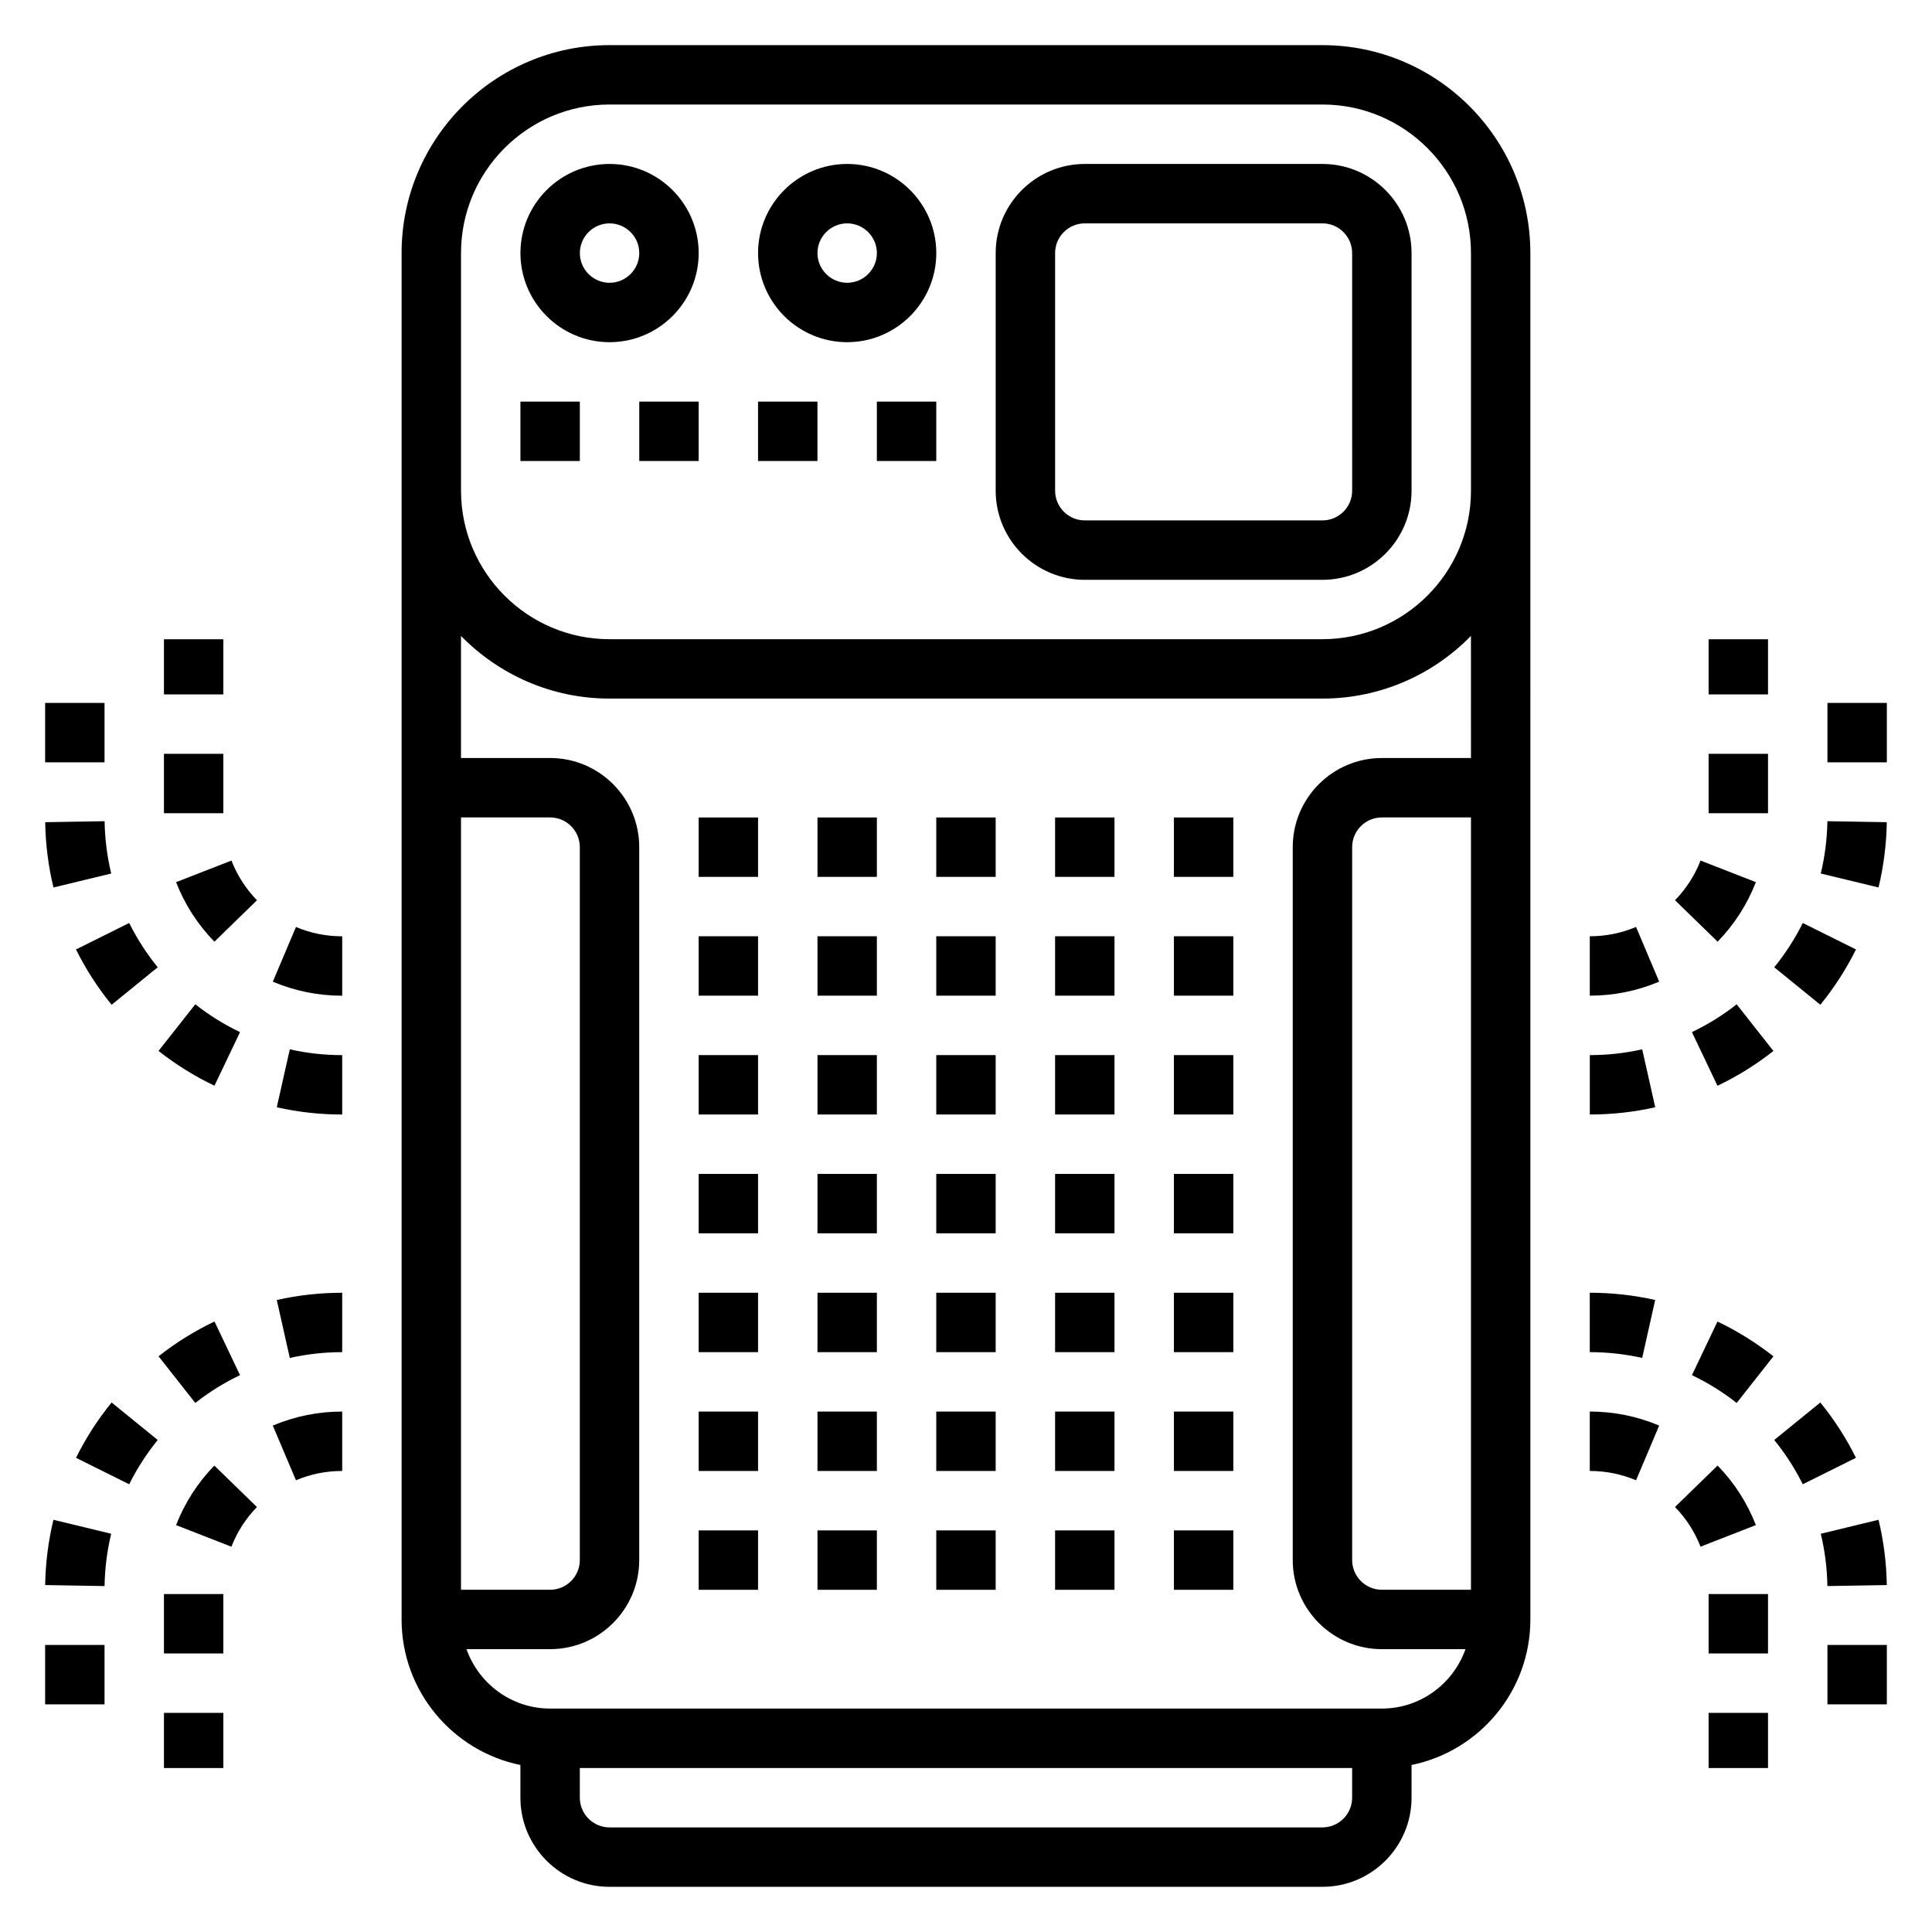 <?xml version="1.0" encoding="UTF-8"?>
<!-- Uploaded to: SVG Repo, www.svgrepo.com, Generator: SVG Repo Mixer Tools -->
<svg fill="#000000" width="800px" height="800px" version="1.1" viewBox="144 144 512 512" xmlns="http://www.w3.org/2000/svg">
 <g>
  <path d="m494.46 155.96h-188.93c-30.387 0-55.105 24.719-55.105 55.105v362.11c0 19.004 13.547 34.906 31.488 38.566v8.668c0 13.02 10.598 23.617 23.617 23.617h188.93c13.02 0 23.617-10.598 23.617-23.617v-8.668c17.941-3.66 31.488-19.555 31.488-38.566l-0.004-299.13v-62.977c0-30.387-24.719-55.105-55.105-55.105zm-228.29 204.67h23.617c4.336 0 7.871 3.535 7.871 7.871v188.93c0 4.336-3.535 7.871-7.871 7.871h-23.617zm228.29 267.65h-188.93c-4.336 0-7.871-3.535-7.871-7.871v-7.871h204.67v7.871c0 4.336-3.535 7.871-7.875 7.871zm15.746-62.977c-4.336 0-7.871-3.535-7.871-7.871v-188.93c0-4.336 3.535-7.871 7.871-7.871h23.617v204.67zm23.617-220.42h-23.617c-13.02 0-23.617 10.598-23.617 23.617v188.93c0 13.02 10.598 23.617 23.617 23.617h22.168c-3.258 9.141-11.918 15.742-22.168 15.742h-220.42c-10.25 0-18.91-6.606-22.168-15.742l22.168-0.004c13.02 0 23.617-10.598 23.617-23.617v-188.93c0-13.02-10.598-23.617-23.617-23.617h-23.617v-32.355c10.012 10.234 23.945 16.609 39.359 16.609h188.93c15.414 0 29.348-6.375 39.359-16.609zm0-86.594v15.742c0 21.703-17.656 39.359-39.359 39.359l-188.93 0.004c-21.703 0-39.359-17.656-39.359-39.359v-62.977c0-21.703 17.656-39.359 39.359-39.359h188.93c21.703 0 39.359 17.656 39.359 39.359z"/>
  <path d="m494.46 187.45h-62.977c-13.02 0-23.617 10.598-23.617 23.617v62.977c0 13.02 10.598 23.617 23.617 23.617h62.977c13.02 0 23.617-10.598 23.617-23.617v-62.977c0-13.02-10.594-23.617-23.617-23.617zm7.875 86.594c0 4.336-3.535 7.871-7.871 7.871h-62.977c-4.336 0-7.871-3.535-7.871-7.871l-0.004-62.977c0-4.336 3.535-7.871 7.871-7.871h62.977c4.336 0 7.871 3.535 7.871 7.871z"/>
  <path d="m305.54 187.45c-13.02 0-23.617 10.598-23.617 23.617 0 13.02 10.598 23.617 23.617 23.617 13.02 0 23.617-10.598 23.617-23.617-0.004-13.02-10.598-23.617-23.617-23.617zm0 31.488c-4.336 0-7.871-3.535-7.871-7.871 0-4.336 3.535-7.871 7.871-7.871 4.336 0 7.871 3.535 7.871 7.871 0 4.336-3.535 7.871-7.871 7.871z"/>
  <path d="m368.51 187.45c-13.02 0-23.617 10.598-23.617 23.617 0 13.02 10.598 23.617 23.617 23.617s23.617-10.598 23.617-23.617c-0.004-13.02-10.598-23.617-23.617-23.617zm0 31.488c-4.336 0-7.871-3.535-7.871-7.871 0-4.336 3.535-7.871 7.871-7.871 4.336 0 7.871 3.535 7.871 7.871 0 4.336-3.535 7.871-7.871 7.871z"/>
  <path d="m376.38 250.43h15.742v15.742h-15.742z"/>
  <path d="m344.89 250.43h15.742v15.742h-15.742z"/>
  <path d="m313.41 250.43h15.742v15.742h-15.742z"/>
  <path d="m281.92 250.43h15.742v15.742h-15.742z"/>
  <path d="m329.15 486.59h15.742v15.742h-15.742z"/>
  <path d="m329.15 360.64h15.742v15.742h-15.742z"/>
  <path d="m329.15 392.12h15.742v15.742h-15.742z"/>
  <path d="m329.15 455.1h15.742v15.742h-15.742z"/>
  <path d="m329.15 549.57h15.742v15.742h-15.742z"/>
  <path d="m329.15 423.61h15.742v15.742h-15.742z"/>
  <path d="m329.15 518.08h15.742v15.742h-15.742z"/>
  <path d="m360.64 455.1h15.742v15.742h-15.742z"/>
  <path d="m360.64 392.12h15.742v15.742h-15.742z"/>
  <path d="m360.64 423.61h15.742v15.742h-15.742z"/>
  <path d="m360.64 360.64h15.742v15.742h-15.742z"/>
  <path d="m360.64 518.08h15.742v15.742h-15.742z"/>
  <path d="m360.64 486.59h15.742v15.742h-15.742z"/>
  <path d="m360.64 549.57h15.742v15.742h-15.742z"/>
  <path d="m392.12 455.1h15.742v15.742h-15.742z"/>
  <path d="m392.12 423.61h15.742v15.742h-15.742z"/>
  <path d="m392.12 392.12h15.742v15.742h-15.742z"/>
  <path d="m392.12 549.57h15.742v15.742h-15.742z"/>
  <path d="m392.12 360.64h15.742v15.742h-15.742z"/>
  <path d="m392.12 518.08h15.742v15.742h-15.742z"/>
  <path d="m392.12 486.59h15.742v15.742h-15.742z"/>
  <path d="m423.61 392.12h15.742v15.742h-15.742z"/>
  <path d="m423.61 423.61h15.742v15.742h-15.742z"/>
  <path d="m423.61 360.64h15.742v15.742h-15.742z"/>
  <path d="m423.61 549.57h15.742v15.742h-15.742z"/>
  <path d="m423.61 455.1h15.742v15.742h-15.742z"/>
  <path d="m423.61 518.08h15.742v15.742h-15.742z"/>
  <path d="m423.61 486.59h15.742v15.742h-15.742z"/>
  <path d="m455.1 423.61h15.742v15.742h-15.742z"/>
  <path d="m455.1 392.12h15.742v15.742h-15.742z"/>
  <path d="m455.1 360.64h15.742v15.742h-15.742z"/>
  <path d="m455.1 455.1h15.742v15.742h-15.742z"/>
  <path d="m455.1 518.08h15.742v15.742h-15.742z"/>
  <path d="m455.1 549.57h15.742v15.742h-15.742z"/>
  <path d="m455.1 486.59h15.742v15.742h-15.742z"/>
  <path d="m596.8 343.77h15.742v15.742h-15.742z"/>
  <path d="m596.8 313.41h15.742v14.617h-15.742z"/>
  <path d="m565.31 392.12v15.742c6.367 0 12.555-1.25 18.391-3.715l-6.133-14.5c-3.883 1.648-8.008 2.473-12.258 2.473z"/>
  <path d="m609.33 377.78-14.664-5.723c-1.535 3.938-3.816 7.477-6.769 10.516l11.289 10.98c4.43-4.551 7.836-9.863 10.145-15.773z"/>
  <path d="m579.2 422.08c-4.531 1.023-9.199 1.535-13.883 1.535v15.742c5.848 0 11.684-0.645 17.336-1.922z"/>
  <path d="m644.02 361.89-15.742-0.262c-0.078 4.699-0.668 9.359-1.754 13.863l15.305 3.699c1.355-5.621 2.098-11.445 2.191-17.301z"/>
  <path d="m635.85 395.61-14.098-7.008c-2.07 4.172-4.613 8.117-7.559 11.738l12.219 9.934c3.676-4.516 6.856-9.453 9.438-14.664z"/>
  <path d="m592.38 417.52 6.769 14.219c5.25-2.504 10.234-5.598 14.824-9.219l-9.738-12.367c-3.668 2.887-7.66 5.367-11.855 7.367z"/>
  <path d="m628.29 330.28h15.742v15.742h-15.742z"/>
  <path d="m596.8 566.44h15.742v15.742h-15.742z"/>
  <path d="m565.31 533.82c4.25 0 8.375 0.828 12.258 2.473l6.133-14.5c-5.836-2.465-12.023-3.719-18.391-3.719z"/>
  <path d="m599.18 532.39-11.289 10.98c2.953 3.039 5.234 6.582 6.769 10.516l14.664-5.723c-2.297-5.902-5.703-11.215-10.145-15.773z"/>
  <path d="m596.8 597.93h15.742v14.617h-15.742z"/>
  <path d="m582.64 488.51c-5.652-1.277-11.484-1.922-17.332-1.922v15.742c4.684 0 9.352 0.512 13.887 1.535z"/>
  <path d="m628.29 579.93h15.742v15.742h-15.742z"/>
  <path d="m626.41 515.67-12.219 9.934c2.945 3.621 5.488 7.566 7.559 11.738l14.098-7.008c-2.582-5.203-5.762-10.141-9.438-14.664z"/>
  <path d="m592.38 508.43c4.195 2 8.188 4.481 11.855 7.375l9.738-12.367c-4.59-3.613-9.582-6.715-14.824-9.219z"/>
  <path d="m641.83 546.76-15.305 3.699c1.086 4.504 1.676 9.164 1.754 13.863l15.742-0.262c-0.09-5.856-0.832-11.68-2.191-17.301z"/>
  <path d="m190.66 377.78c2.305 5.91 5.723 11.219 10.156 15.777l11.289-10.98c-2.953-3.039-5.234-6.582-6.769-10.516z"/>
  <path d="m187.45 343.77h15.742v15.742h-15.742z"/>
  <path d="m187.45 313.41h15.742v14.617h-15.742z"/>
  <path d="m216.3 404.16c5.832 2.461 12.02 3.715 18.391 3.715v-15.742c-4.25 0-8.375-0.828-12.258-2.473z"/>
  <path d="m158.17 379.19 15.305-3.699c-1.086-4.504-1.676-9.164-1.754-13.863l-15.742 0.262c0.086 5.856 0.828 11.68 2.191 17.301z"/>
  <path d="m217.35 437.44c5.652 1.277 11.484 1.922 17.336 1.922v-15.742c-4.684 0-9.352-0.512-13.887-1.535z"/>
  <path d="m207.61 417.52c-4.195-2-8.188-4.481-11.855-7.375l-9.746 12.363c4.59 3.613 9.582 6.715 14.824 9.219z"/>
  <path d="m164.14 395.61c2.582 5.211 5.762 10.148 9.438 14.664l12.219-9.934c-2.945-3.621-5.488-7.566-7.559-11.738z"/>
  <path d="m155.96 330.28h15.742v15.742h-15.742z"/>
  <path d="m190.66 548.17 14.664 5.723c1.535-3.938 3.816-7.477 6.769-10.516l-11.289-10.98c-4.43 4.551-7.836 9.863-10.145 15.773z"/>
  <path d="m222.43 536.29c3.879-1.645 8.004-2.469 12.258-2.469v-15.742c-6.367 0-12.555 1.25-18.391 3.715z"/>
  <path d="m187.45 566.44h15.742v15.742h-15.742z"/>
  <path d="m187.45 597.93h15.742v14.617h-15.742z"/>
  <path d="m155.97 564.06 15.742 0.262c0.078-4.699 0.668-9.359 1.754-13.863l-15.305-3.699c-1.355 5.621-2.098 11.445-2.191 17.301z"/>
  <path d="m220.8 503.87c4.535-1.023 9.203-1.535 13.887-1.535v-15.742c-5.848 0-11.684 0.645-17.336 1.922z"/>
  <path d="m207.61 508.43-6.769-14.219c-5.25 2.504-10.234 5.598-14.824 9.219l9.738 12.367c3.668-2.891 7.66-5.371 11.855-7.367z"/>
  <path d="m155.96 579.93h15.742v15.742h-15.742z"/>
  <path d="m164.14 530.34 14.098 7.008c2.07-4.172 4.613-8.117 7.559-11.738l-12.219-9.934c-3.676 4.516-6.856 9.453-9.438 14.664z"/>
 </g>
</svg>